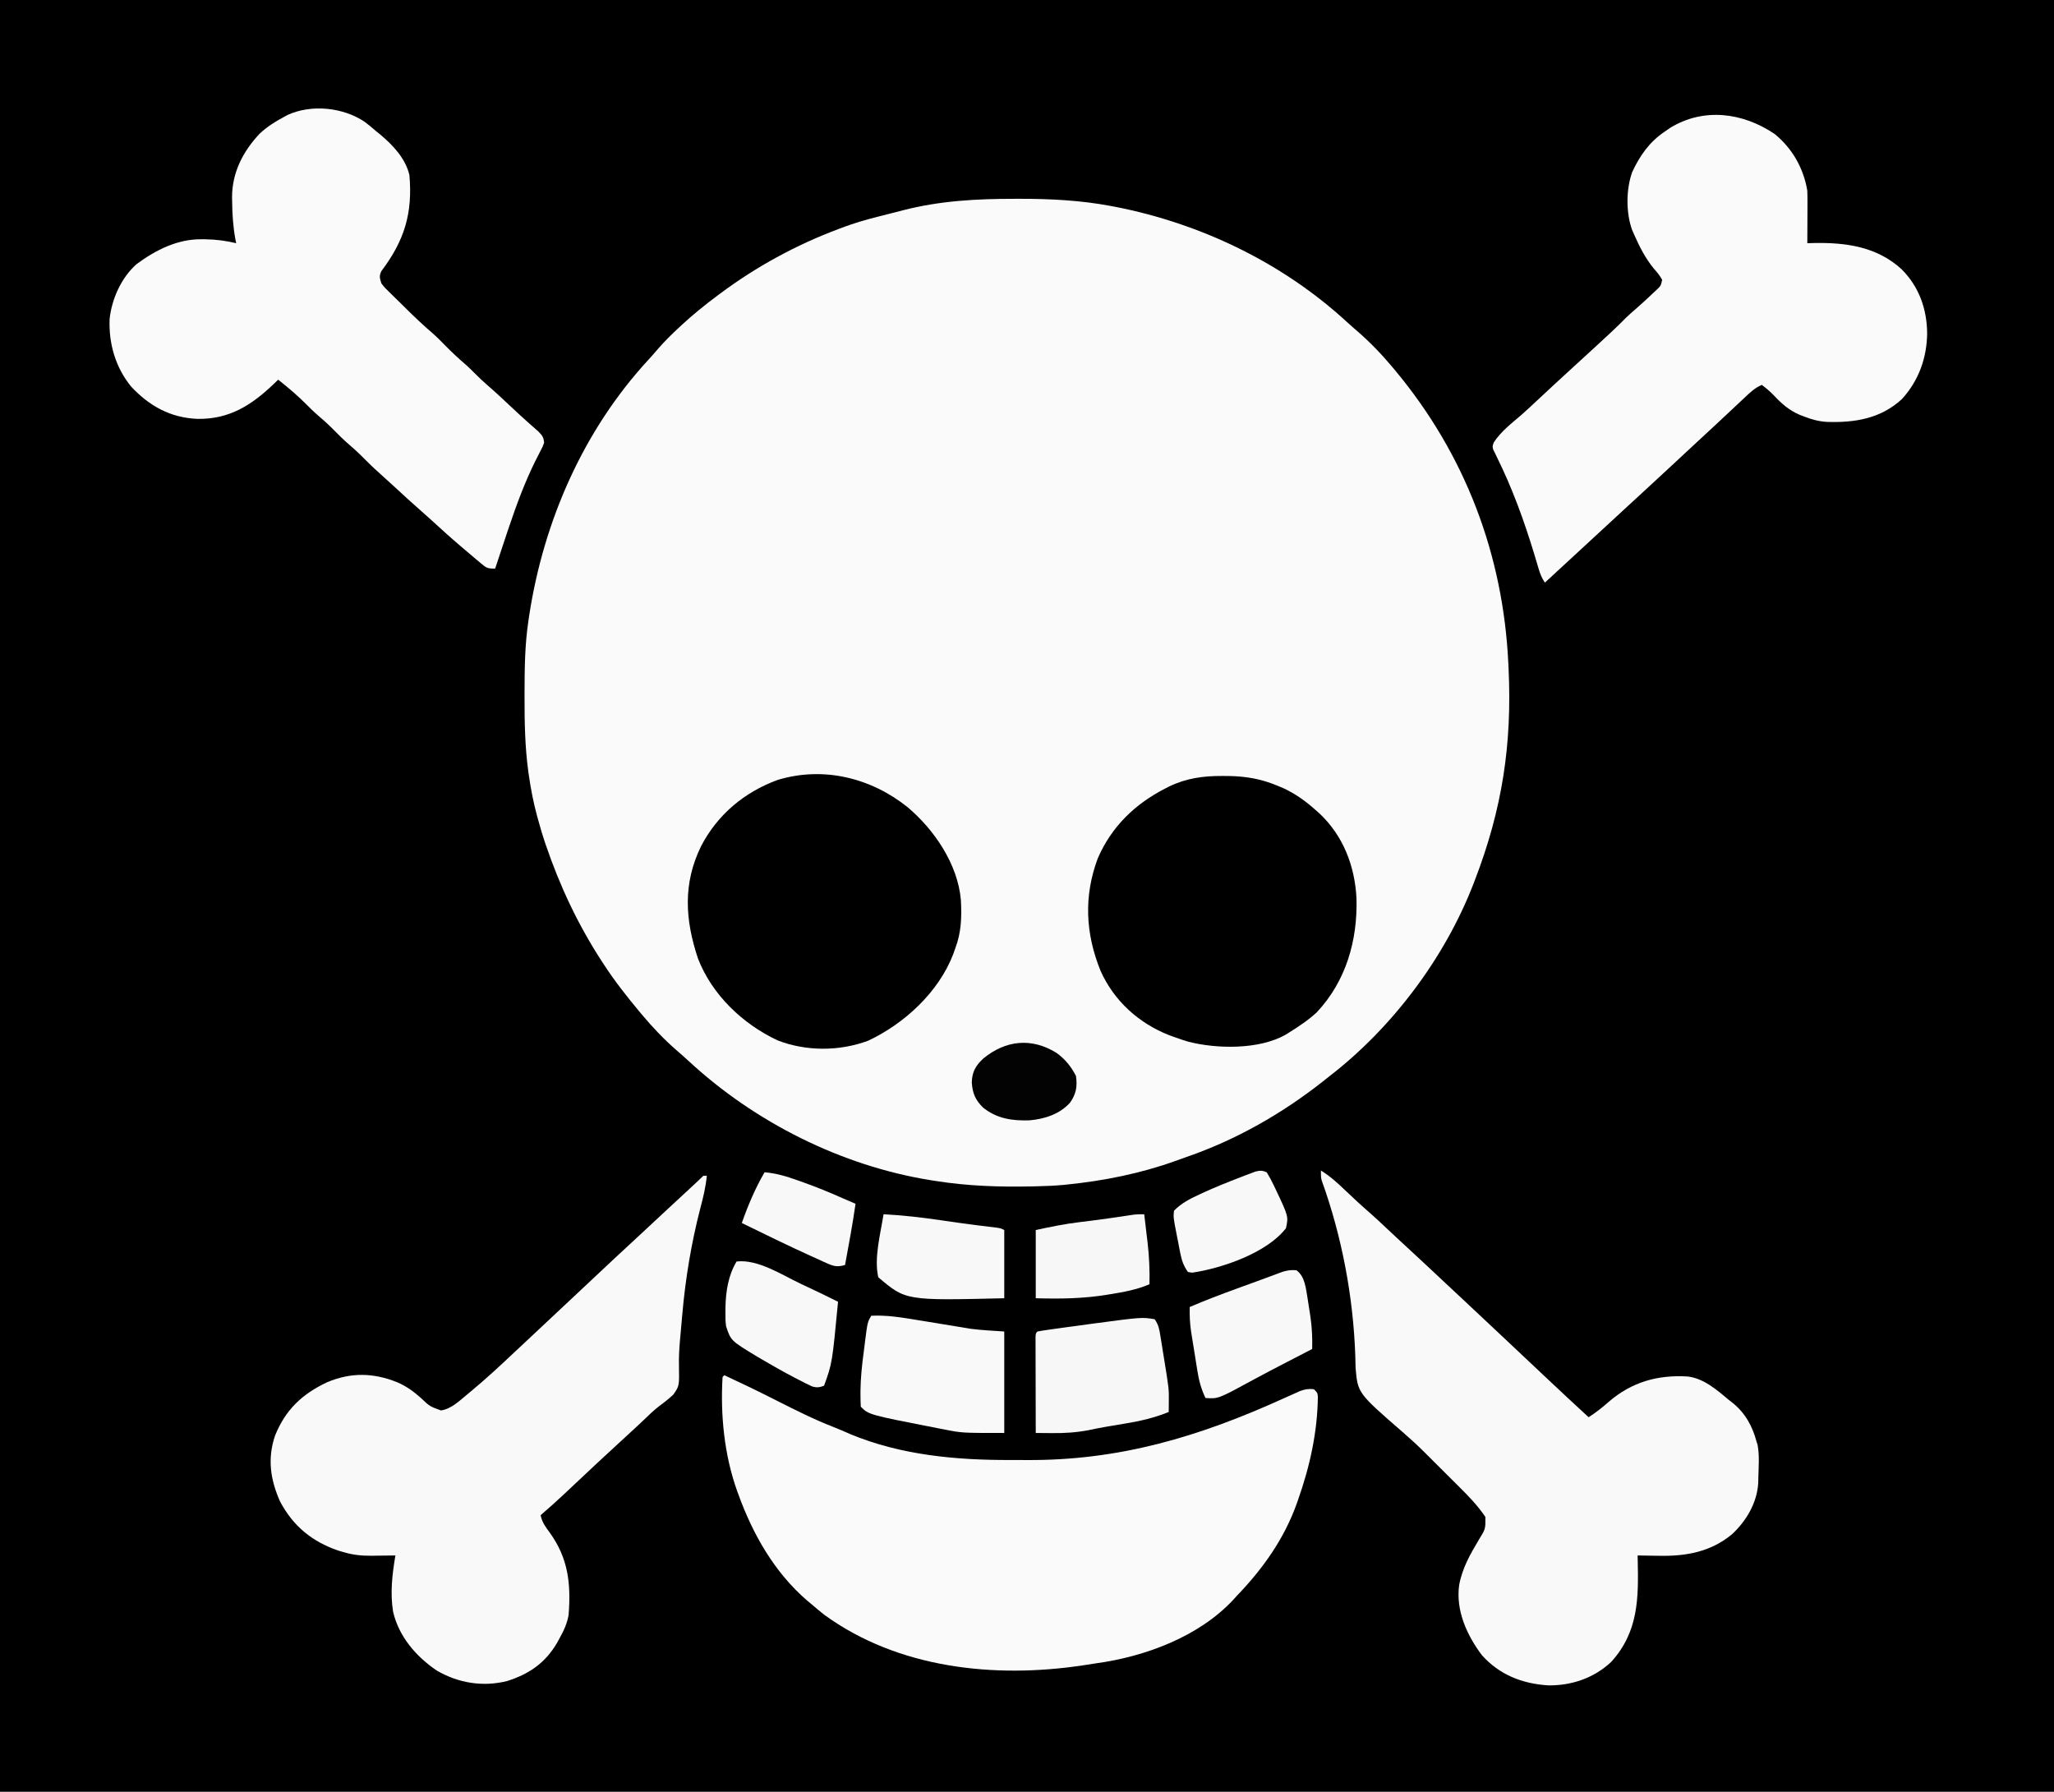 <?xml version="1.0" encoding="UTF-8"?>
<svg version="1.1" xmlns="http://www.w3.org/2000/svg" width="1174" height="1024">
<rect width="100%" height="100%" fill="#808080" stroke="none"/>
<path d="M0 0 C387.42 0 774.84 0 1174 0 C1174 337.92 1174 675.84 1174 1024 C786.58 1024 399.16 1024 0 1024 C0 686.08 0 348.16 0 0 Z " fill="#000000" transform="translate(0,0)"/>
<path d="M0 0 C1.552 -0.003 1.552 -0.003 3.135 -0.005 C20.391 -0.002 37.569 0.875 54.562 4.062 C55.455 4.228 56.347 4.394 57.267 4.565 C106.147 14.11 152.931 36.549 189.645 70.328 C191.708 72.222 193.811 74.053 195.938 75.875 C203.142 82.164 209.756 89.032 215.875 96.375 C216.507 97.128 216.507 97.128 217.151 97.896 C257.32 146.031 279.098 203.422 282 265.75 C282.041 266.618 282.083 267.487 282.125 268.382 C284.17 311.872 278.506 348.729 262.875 389.375 C262.432 390.533 262.432 390.533 261.979 391.715 C245.599 433.913 215.701 473.681 179.875 501.375 C178.61 502.38 177.346 503.385 176.082 504.391 C152.699 522.828 126.434 537.838 98.239 547.558 C95.98 548.339 93.736 549.153 91.492 549.977 C71.666 557.094 50.8 561.242 29.875 563.375 C29.188 563.446 28.502 563.516 27.794 563.589 C22.822 564.062 17.865 564.259 12.875 564.375 C11.743 564.402 10.611 564.429 9.445 564.458 C-8.941 564.831 -26.916 564.248 -45.125 561.375 C-46.64 561.142 -46.64 561.142 -48.186 560.903 C-99.17 552.731 -148.903 527.707 -186.672 492.645 C-188.827 490.65 -191.02 488.722 -193.25 486.812 C-200.44 480.549 -207.013 473.687 -213.125 466.375 C-213.595 465.814 -214.064 465.253 -214.548 464.675 C-221.882 455.877 -228.892 446.997 -235.125 437.375 C-235.534 436.75 -235.943 436.126 -236.364 435.482 C-249.786 414.815 -260.185 392.678 -268.125 369.375 C-268.355 368.702 -268.585 368.028 -268.822 367.334 C-270.041 363.71 -271.118 360.063 -272.125 356.375 C-272.46 355.189 -272.795 354.003 -273.141 352.781 C-275.215 345.175 -276.683 337.552 -277.812 329.75 C-277.932 328.928 -278.051 328.106 -278.174 327.26 C-280.09 313.151 -280.331 299.087 -280.312 284.875 C-280.312 283.942 -280.311 283.009 -280.31 282.048 C-280.28 268.405 -280.152 254.893 -278.125 241.375 C-277.907 239.886 -277.907 239.886 -277.685 238.367 C-269.444 184.287 -246.697 132.243 -209.391 91.852 C-207.495 89.779 -205.662 87.673 -203.832 85.543 C-200.283 81.479 -196.509 77.738 -192.562 74.062 C-191.522 73.091 -191.522 73.091 -190.459 72.101 C-183.974 66.122 -177.204 60.63 -170.125 55.375 C-169.556 54.949 -168.986 54.523 -168.4 54.083 C-147.923 38.825 -125.037 26.327 -101.125 17.375 C-100.292 17.056 -99.458 16.737 -98.599 16.408 C-92.049 13.951 -85.469 12.018 -78.688 10.312 C-77.741 10.07 -76.794 9.827 -75.818 9.576 C-73.895 9.084 -71.97 8.596 -70.045 8.112 C-68.086 7.618 -66.13 7.114 -64.176 6.601 C-42.932 1.094 -21.843 -0.009 0 0 Z " fill="#FAFAFA" transform="translate(580.125,113.625)"/>
<path d="M0 0 C8.842 4.109 17.642 8.291 26.344 12.691 C26.978 13.012 27.613 13.333 28.266 13.663 C28.907 13.987 29.547 14.311 30.207 14.645 C40.844 20.023 51.429 25.347 62.555 29.66 C65.67 30.872 68.7 32.199 71.75 33.562 C100.875 45.718 132.605 48.553 163.803 48.446 C166.587 48.437 169.37 48.444 172.154 48.467 C225.787 48.904 271.598 35.105 320.135 13.029 C322.065 12.155 324 11.295 325.938 10.438 C326.998 9.962 328.059 9.486 329.152 8.996 C332.025 7.991 333.989 7.628 337 8 C339 10 339 10 339.25 12.153 C339.042 32.376 334.702 51.997 328 71 C327.745 71.732 327.489 72.463 327.226 73.217 C320.017 93.486 307.81 110.619 293 126 C292.296 126.779 291.592 127.557 290.867 128.359 C271.179 149.47 240.389 160.871 212.327 164.676 C209.799 165.028 207.282 165.435 204.762 165.84 C154.331 173.405 99.324 167.569 57.215 136.977 C54.74 135.054 52.366 133.055 50 131 C49.071 130.227 48.141 129.453 47.184 128.656 C28.598 112.567 16.287 90.916 8 68 C7.764 67.359 7.529 66.717 7.286 66.057 C-0.029 45.582 -2.312 22.615 -1 1 C-0.67 0.67 -0.34 0.34 0 0 Z " fill="#FAFAFA" transform="translate(414,786)"/>
<path d="M0 0 C5.219 3.211 9.466 7.075 13.875 11.312 C18.519 15.746 23.207 20.089 28.058 24.296 C31.167 27.023 34.176 29.854 37.188 32.688 C38.505 33.922 39.823 35.157 41.141 36.391 C41.791 37 42.441 37.609 43.111 38.236 C45.875 40.817 48.655 43.378 51.438 45.938 C57.649 51.658 63.808 57.435 69.965 63.215 C73.781 66.797 77.608 70.369 81.438 73.938 C88.929 80.923 96.388 87.943 103.843 94.968 C108.099 98.977 112.357 102.984 116.616 106.991 C120.209 110.372 123.801 113.755 127.391 117.141 C135.88 125.145 144.405 133.108 153 141 C157.165 138.335 160.799 135.488 164.5 132.188 C177.662 120.861 192.436 116.681 209.621 117.714 C218.762 118.812 226.197 125.247 233 131 C233.626 131.482 234.253 131.964 234.898 132.461 C242.384 138.377 246.572 145.864 249 155 C249.28 155.866 249.28 155.866 249.566 156.75 C250.762 162.957 250.132 169.694 250 176 C249.975 177.334 249.975 177.334 249.949 178.695 C249.216 190.048 243.081 200.387 234.867 207.969 C222.717 217.96 208.668 220.528 193.25 220.188 C192.064 220.174 190.878 220.16 189.656 220.146 C186.77 220.112 183.885 220.063 181 220 C181.021 220.8 181.042 221.6 181.063 222.424 C181.562 244.335 181.578 263.573 165.938 280.812 C156.101 290.093 143.114 294.487 129.758 294.246 C114.948 293.276 102.028 288.187 92 277 C83.429 265.593 77.025 251.524 79 237 C80.729 227.322 85.31 219.333 90.29 210.979 C94.074 204.877 94.074 204.877 94 198 C89.754 191.699 84.543 186.256 79.16 180.93 C78.434 180.204 77.709 179.479 76.961 178.732 C75.438 177.212 73.913 175.694 72.385 174.179 C70.067 171.879 67.756 169.571 65.447 167.262 C63.956 165.776 62.465 164.29 60.973 162.805 C60.292 162.125 59.612 161.446 58.911 160.746 C54.979 156.853 50.94 153.14 46.753 149.523 C21.058 127.199 21.058 127.199 19.816 112.877 C19.72 110.418 19.67 107.96 19.625 105.5 C18.44 71.908 11.933 37.542 0.516 5.902 C0 4 0 4 0 0 Z " fill="#F9F9F9" transform="translate(755,669)"/>
<path d="M0 0 C0.66 0 1.32 0 2 0 C1.365 6.446 -0.079 12.44 -1.75 18.688 C-6.853 38.446 -10.22 58.672 -12 79 C-12.125 80.373 -12.125 80.373 -12.253 81.774 C-12.53 84.828 -12.797 87.883 -13.062 90.938 C-13.155 91.955 -13.248 92.972 -13.343 94.02 C-13.757 98.826 -14.045 103.542 -13.926 108.367 C-13.716 120.179 -13.716 120.179 -17.203 125.125 C-19.776 127.492 -22.358 129.567 -25.181 131.612 C-28.514 134.155 -31.473 137.106 -34.5 140 C-35.78 141.2 -37.061 142.398 -38.344 143.594 C-38.962 144.171 -39.581 144.749 -40.219 145.344 C-42.8 147.743 -45.399 150.122 -48 152.5 C-56.479 160.253 -64.865 168.106 -73.23 175.98 C-73.933 176.641 -74.636 177.302 -75.36 177.983 C-76.698 179.242 -78.035 180.502 -79.37 181.763 C-83.822 185.95 -88.377 190.003 -93 194 C-92.139 198.115 -90.258 200.612 -87.75 204 C-77.153 218.733 -75.62 233.25 -77 251 C-77.817 255.741 -79.65 259.817 -82 264 C-82.531 264.981 -83.062 265.962 -83.609 266.973 C-90.376 278.504 -99.608 284.821 -112.25 288.812 C-126.118 292.236 -140.073 289.944 -152.332 282.797 C-164.16 274.831 -174.034 263.332 -177.312 249.188 C-179.088 238.346 -177.805 227.749 -176 217 C-176.625 217.01 -177.249 217.021 -177.893 217.032 C-180.762 217.074 -183.631 217.099 -186.5 217.125 C-187.482 217.142 -188.465 217.159 -189.477 217.176 C-195.383 217.215 -200.346 216.718 -206 215 C-206.924 214.728 -207.849 214.456 -208.801 214.176 C-223.78 209.027 -234.657 200.024 -242 186 C-247.491 173.551 -249.223 161.696 -244.812 148.562 C-238.846 133.747 -229.384 124.761 -215 118 C-201.419 112.278 -188.618 112.542 -175 118 C-169.779 120.244 -165.757 123.147 -161.51 126.924 C-156.382 131.795 -156.382 131.795 -149.938 134.125 C-144.061 133.232 -139.411 128.662 -135 125 C-134.466 124.561 -133.932 124.122 -133.382 123.669 C-124.563 116.386 -116.2 108.626 -107.887 100.778 C-104.79 97.86 -101.675 94.963 -98.562 92.062 C-87.829 82.047 -77.124 72.003 -66.438 61.938 C-55.977 52.087 -45.481 42.274 -34.913 32.538 C-30.127 28.126 -25.37 23.683 -20.615 19.237 C-15.774 14.714 -10.912 10.215 -6.035 5.73 C-3.991 3.849 -1.965 1.965 0 0 Z " fill="#F9F9F9" transform="translate(402,672)"/>
<path d="M0 0 C10.101 8.268 16.474 19.554 18.605 32.371 C18.686 34.72 18.713 37.071 18.703 39.422 C18.701 40.41 18.701 40.41 18.699 41.418 C18.693 43.507 18.681 45.595 18.668 47.684 C18.663 49.106 18.658 50.529 18.654 51.951 C18.643 55.425 18.626 58.898 18.605 62.371 C20.419 62.319 20.419 62.319 22.27 62.266 C40.683 61.894 58.568 64.366 72.605 77.371 C82.514 87.347 86.956 99.92 87.105 113.871 C86.938 128.018 82.212 141.072 72.613 151.523 C60.464 162.703 45.554 165.033 29.769 164.507 C25.099 164.213 20.938 163.08 16.605 161.371 C15.333 160.878 15.333 160.878 14.035 160.375 C8.081 157.744 4.027 154.185 -0.41 149.465 C-2.57 147.186 -4.874 145.241 -7.395 143.371 C-11.348 144.994 -14.153 147.724 -17.207 150.621 C-17.77 151.148 -18.334 151.676 -18.914 152.219 C-20.121 153.349 -21.326 154.481 -22.53 155.615 C-25.014 157.954 -27.509 160.281 -30.005 162.608 C-31.272 163.791 -32.539 164.974 -33.806 166.157 C-38.347 170.4 -42.907 174.62 -47.478 178.83 C-51.655 182.68 -55.808 186.554 -59.957 190.434 C-65.422 195.542 -70.917 200.616 -76.438 205.664 C-79.578 208.536 -82.706 211.421 -85.832 214.309 C-86.372 214.808 -86.913 215.307 -87.469 215.821 C-88.564 216.832 -89.659 217.844 -90.753 218.855 C-93.466 221.361 -96.18 223.866 -98.895 226.371 C-99.978 227.371 -101.061 228.371 -102.145 229.371 C-116.77 242.871 -116.77 242.871 -131.395 256.371 C-133.399 253.365 -134.198 251.091 -135.207 247.648 C-135.555 246.483 -135.903 245.318 -136.262 244.117 C-136.636 242.86 -137.009 241.603 -137.395 240.309 C-143.185 221.187 -149.984 202.429 -158.879 184.51 C-159.24 183.755 -159.601 183 -159.973 182.223 C-160.297 181.571 -160.62 180.92 -160.954 180.249 C-161.395 178.371 -161.395 178.371 -160.601 176.262 C-156.663 170.089 -150.329 165.239 -144.809 160.5 C-141.526 157.605 -138.338 154.614 -135.145 151.621 C-128.602 145.492 -122.014 139.418 -115.395 133.371 C-111.915 130.187 -108.438 127 -104.964 123.811 C-103.882 122.818 -102.799 121.826 -101.716 120.833 C-96.037 115.63 -90.38 110.43 -84.984 104.93 C-83.266 103.245 -81.473 101.685 -79.645 100.121 C-76.124 97.059 -72.696 93.915 -69.332 90.684 C-68.83 90.22 -68.328 89.756 -67.812 89.278 C-65.122 86.759 -65.122 86.759 -64.359 83.312 C-65.647 80.897 -67.205 79.048 -69.02 76.996 C-73.983 70.955 -77.273 64.473 -80.395 57.371 C-80.758 56.551 -81.122 55.731 -81.496 54.887 C-85.113 45.083 -85.023 31.404 -81.441 21.605 C-77.037 12.206 -71.643 4.552 -63.02 -1.316 C-61.399 -2.436 -61.399 -2.436 -59.746 -3.578 C-40.545 -15.327 -18.049 -12.278 0 0 Z " fill="#FAFAFA" transform="translate(1014.395,76.629)"/>
<path d="M0 0 C2.292 1.708 4.442 3.514 6.598 5.391 C7.348 5.998 8.098 6.605 8.871 7.23 C16.185 13.334 23.335 20.908 25.598 30.391 C27.542 52.222 22.799 67.836 9.566 85.355 C8.221 88.182 8.648 89.42 9.598 92.391 C11.708 95.069 11.708 95.069 14.445 97.664 C14.935 98.151 15.426 98.638 15.931 99.139 C17.498 100.691 19.079 102.228 20.66 103.766 C21.697 104.791 22.733 105.817 23.768 106.844 C28.673 111.69 33.657 116.405 38.892 120.897 C41.422 123.113 43.748 125.484 46.098 127.891 C49.849 131.699 53.704 135.31 57.77 138.781 C59.627 140.416 61.364 142.125 63.098 143.891 C65.356 146.184 67.658 148.355 70.098 150.453 C74.786 154.496 79.287 158.732 83.795 162.972 C86.898 165.887 90.013 168.779 93.199 171.602 C93.753 172.096 94.307 172.59 94.878 173.099 C96.381 174.434 97.891 175.76 99.402 177.086 C101.662 179.458 102.246 180.234 102.598 183.391 C101.844 185.559 101.844 185.559 100.605 187.934 C100.152 188.829 99.699 189.725 99.232 190.648 C98.734 191.615 98.236 192.582 97.723 193.578 C91.629 205.859 86.971 218.414 82.598 231.391 C82.022 233.093 82.022 233.093 81.435 234.829 C79.125 241.673 76.846 248.526 74.598 255.391 C70.058 255.391 69.549 254.933 66.223 252.141 C65.346 251.41 64.47 250.679 63.566 249.926 C62.587 249.089 61.607 248.253 60.598 247.391 C59.483 246.452 58.369 245.513 57.254 244.574 C50.445 238.813 43.805 232.892 37.258 226.836 C35.085 224.839 32.892 222.882 30.66 220.953 C26.531 217.374 22.533 213.658 18.527 209.943 C15.143 206.807 11.73 203.709 8.285 200.641 C4.563 197.309 1.026 193.844 -2.477 190.285 C-4.37 188.423 -6.324 186.682 -8.34 184.953 C-12.149 181.681 -15.651 178.16 -19.176 174.586 C-21.849 171.951 -24.656 169.513 -27.504 167.07 C-29.382 165.409 -31.145 163.679 -32.902 161.891 C-38.06 156.65 -43.648 151.96 -49.402 147.391 C-50.225 148.187 -51.047 148.984 -51.895 149.805 C-64.665 162.005 -77.315 170.088 -95.587 169.795 C-110.943 169.154 -123.018 162.493 -133.402 151.391 C-142.376 140.439 -146.312 126.8 -145.754 112.789 C-144.569 101.331 -139.106 89.156 -130.402 81.391 C-119.458 73.288 -106.962 66.965 -93.152 67.141 C-92.045 67.146 -92.045 67.146 -90.914 67.152 C-84.937 67.246 -79.22 67.983 -73.402 69.391 C-73.619 68.348 -73.619 68.348 -73.84 67.285 C-75.158 60.063 -75.647 53.035 -75.715 45.703 C-75.732 44.837 -75.75 43.971 -75.768 43.079 C-75.757 28.968 -69.477 16.804 -59.883 6.68 C-55.754 2.87 -51.357 0.014 -46.402 -2.609 C-45.608 -3.044 -44.814 -3.478 -43.996 -3.926 C-30.236 -10.174 -12.308 -8.246 0 0 Z " fill="#FAFAFA" transform="translate(208.402,69.609)"/>
<path d="M0 0 C15.357 12.929 28.727 32.584 30.544 53.028 C31.084 62.606 30.822 71.712 27.341 80.747 C26.962 81.83 26.583 82.913 26.193 84.029 C17.887 105.728 -1.641 123.785 -22.471 133.564 C-38.904 139.665 -57.944 139.712 -74.26 133.341 C-94.132 124 -111.575 107.433 -119.659 86.747 C-127.1 64.547 -128.45 43.752 -117.909 22.31 C-108.552 4.297 -93.137 -8.576 -74.112 -15.51 C-48.067 -23.39 -21.001 -16.744 0 0 Z " fill="#000000" transform="translate(518.659,461.253)"/>
<path d="M0 0 C1.23 0.005 2.461 0.01 3.729 0.015 C13.714 0.205 22.179 1.674 31.375 5.5 C32.477 5.958 33.579 6.415 34.715 6.887 C41.751 10.125 47.609 14.359 53.375 19.5 C54.085 20.128 54.796 20.756 55.527 21.402 C69.133 34.172 75.82 51.64 76.695 70.012 C77.379 93.92 70.721 117.326 53.965 135.113 C49.174 139.528 43.891 143.058 38.375 146.5 C37.676 146.943 36.978 147.387 36.258 147.844 C21.054 156.457 -2.953 156.085 -19.438 151.875 C-21.852 151.143 -24.25 150.353 -26.625 149.5 C-28.45 148.846 -28.45 148.846 -30.312 148.18 C-47.767 141.296 -61.871 128.603 -69.573 111.381 C-78.228 90.066 -79.275 68.732 -71.164 47.055 C-63.329 28.959 -49.923 15.998 -32.562 7.125 C-31.627 6.642 -31.627 6.642 -30.672 6.15 C-20.709 1.294 -11.011 -0.059 0 0 Z " fill="#000000" transform="translate(698.625,443.5)"/>
<path d="M0 0 C8.648 -0.427 16.941 0.905 25.438 2.312 C26.872 2.543 28.306 2.774 29.74 3.003 C35.76 3.968 41.775 4.961 47.789 5.965 C48.615 6.1 49.441 6.236 50.291 6.376 C52.363 6.717 54.434 7.069 56.504 7.422 C62.971 8.253 69.494 8.566 76 9 C76 28.14 76 47.28 76 67 C51.686 67 51.686 67 41.125 64.875 C39.374 64.543 39.374 64.543 37.587 64.204 C-1.424 56.576 -1.424 56.576 -6 52 C-6.128 49.647 -6.184 47.338 -6.18 44.984 C-6.178 44.269 -6.177 43.555 -6.176 42.818 C-6.096 35.592 -5.35 28.499 -4.401 21.341 C-4.12 19.21 -3.858 17.078 -3.598 14.945 C-2.159 3.64 -2.159 3.64 0 0 Z " fill="#F9F9F9" transform="translate(498,752)"/>
<path d="M0 0 C2.26 3.39 2.61 5.608 3.254 9.609 C3.36 10.254 3.465 10.899 3.574 11.564 C3.911 13.625 4.237 15.687 4.562 17.75 C4.785 19.123 5.008 20.495 5.232 21.867 C8.137 39.759 8.137 39.759 8.062 46.938 C8.053 48.081 8.044 49.224 8.035 50.402 C8.024 51.26 8.012 52.117 8 53 C-0.091 56.295 -8.021 58.152 -16.625 59.562 C-19.117 59.984 -21.609 60.406 -24.102 60.828 C-25.293 61.027 -26.484 61.226 -27.712 61.432 C-31.077 62.013 -34.418 62.664 -37.755 63.386 C-44.774 64.72 -51.365 65.154 -58.5 65.074 C-59.877 65.066 -59.877 65.066 -61.281 65.058 C-63.521 65.044 -65.76 65.025 -68 65 C-68.023 57.585 -68.041 50.171 -68.052 42.756 C-68.057 39.314 -68.064 35.871 -68.075 32.428 C-68.088 28.474 -68.093 24.52 -68.098 20.566 C-68.103 19.325 -68.108 18.083 -68.113 16.804 C-68.113 15.663 -68.113 14.522 -68.114 13.346 C-68.116 12.336 -68.118 11.325 -68.12 10.284 C-68 8 -68 8 -67 7 C-65.227 6.664 -63.443 6.387 -61.656 6.133 C-60.524 5.971 -59.392 5.809 -58.225 5.642 C-56.996 5.471 -55.767 5.301 -54.5 5.125 C-53.244 4.949 -51.987 4.774 -50.693 4.593 C-46.796 4.054 -42.899 3.524 -39 3 C-37.829 2.842 -36.657 2.684 -35.45 2.521 C-7.321 -1.226 -7.321 -1.226 0 0 Z " fill="#F7F7F7" transform="translate(660,754)"/>
<path d="M0 0 C4.996 3.565 5.433 10.775 6.423 16.408 C6.869 19.123 7.285 21.841 7.688 24.562 C7.885 25.873 7.885 25.873 8.086 27.21 C8.917 33.174 9.153 38.983 9 45 C8.261 45.382 7.521 45.764 6.76 46.158 C3.945 47.614 1.131 49.07 -1.682 50.527 C-2.935 51.175 -4.188 51.823 -5.441 52.471 C-11.838 55.781 -18.23 59.097 -24.555 62.543 C-44.749 73.539 -44.749 73.539 -52 73 C-54.431 67.843 -55.736 63.123 -56.605 57.504 C-56.734 56.712 -56.863 55.919 -56.996 55.103 C-57.265 53.437 -57.53 51.77 -57.79 50.103 C-58.186 47.571 -58.599 45.043 -59.014 42.514 C-59.274 40.886 -59.534 39.257 -59.793 37.629 C-59.915 36.883 -60.037 36.137 -60.162 35.368 C-60.908 30.524 -61.107 25.902 -61 21 C-52.145 17.207 -43.177 13.787 -34.125 10.5 C-32.853 10.035 -31.581 9.571 -30.309 9.105 C-27.793 8.186 -25.274 7.273 -22.755 6.363 C-20.201 5.436 -17.655 4.498 -15.112 3.543 C-13.876 3.085 -12.641 2.628 -11.367 2.156 C-10.262 1.742 -9.157 1.327 -8.019 0.9 C-5.125 0.037 -2.992 -0.286 0 0 Z " fill="#F8F8F8" transform="translate(741,726)"/>
<path d="M0 0 C12.17 -1.415 25.68 7.518 36.438 12.625 C37.869 13.3 39.301 13.974 40.732 14.648 C46.517 17.377 52.288 20.121 58 23 C54.653 58.163 54.653 58.163 50 71 C47.463 71.999 45.635 72.214 43.035 71.338 C40.626 70.234 38.282 69.046 35.938 67.812 C35.066 67.364 34.195 66.916 33.298 66.454 C26.847 63.084 20.515 59.516 14.25 55.812 C13.442 55.339 12.633 54.865 11.801 54.376 C-3.269 45.265 -3.269 45.265 -6 37 C-6.39 34.13 -6.428 31.331 -6.375 28.438 C-6.367 27.648 -6.359 26.859 -6.351 26.046 C-6.133 16.965 -4.733 7.889 0 0 Z " fill="#F8F8F8" transform="translate(421,721)"/>
<path d="M0 0 C11.089 0.557 21.957 1.838 32.938 3.438 C35.231 3.767 37.524 4.095 39.818 4.422 C41.322 4.637 42.825 4.852 44.329 5.068 C50.854 6 57.393 6.794 63.94 7.555 C67 8 67 8 69 9 C69 21.87 69 34.74 69 48 C12.686 49.341 12.686 49.341 -3 36 C-5.545 24.933 -1.694 11.056 0 0 Z " fill="#F8F8F8" transform="translate(505,694)"/>
<path d="M0 0 C0.512 4.228 1.008 8.457 1.5 12.688 C1.643 13.866 1.786 15.045 1.934 16.26 C2.849 24.211 3.18 31.998 3 40 C-4.242 43.11 -11.624 44.436 -19.375 45.688 C-20.047 45.798 -20.719 45.909 -21.412 46.024 C-35.037 48.233 -48.176 48.391 -62 48 C-62 35.13 -62 22.26 -62 9 C-53.54 7.187 -45.462 5.508 -36.938 4.5 C-34.961 4.255 -32.984 4.009 -31.008 3.762 C-30.018 3.638 -29.028 3.515 -28.009 3.388 C-22.212 2.64 -16.431 1.779 -10.65 0.914 C-9.425 0.734 -9.425 0.734 -8.176 0.551 C-7.107 0.391 -7.107 0.391 -6.017 0.228 C-4 0 -4 0 0 0 Z " fill="#F7F7F7" transform="translate(654,694)"/>
<path d="M0 0 C1.551 2.501 2.825 4.851 4.062 7.5 C4.412 8.229 4.762 8.958 5.123 9.709 C12.472 25.253 12.472 25.253 11 32 C0.124 46.102 -25.627 54.895 -42.613 57.383 C-43.401 57.256 -44.189 57.13 -45 57 C-47.503 53.536 -48.571 50.382 -49.387 46.219 C-49.603 45.129 -49.819 44.04 -50.041 42.918 C-50.254 41.79 -50.468 40.662 -50.688 39.5 C-50.912 38.372 -51.137 37.244 -51.369 36.082 C-53.362 25.844 -53.362 25.844 -53 22 C-48.82 17.702 -44.025 15.243 -38.625 12.75 C-37.415 12.186 -37.415 12.186 -36.181 11.61 C-29.243 8.441 -22.185 5.602 -15.062 2.875 C-14.026 2.472 -12.99 2.07 -11.922 1.655 C-10.462 1.11 -10.462 1.11 -8.973 0.555 C-8.109 0.23 -7.245 -0.095 -6.356 -0.43 C-3.739 -1.063 -2.457 -1.085 0 0 Z " fill="#F8F8F8" transform="translate(724,670)"/>
<path d="M0 0 C6.804 0.555 12.717 2.389 19.125 4.688 C20.138 5.045 21.151 5.403 22.195 5.772 C29.946 8.543 37.495 11.617 45 15 C47.33 16.008 49.665 17.005 52 18 C50.319 29.724 48.154 41.356 46 53 C41.969 54.128 39.859 53.894 36.062 52.184 C35.098 51.755 34.134 51.327 33.14 50.886 C32.104 50.408 31.068 49.93 30 49.438 C28.385 48.71 28.385 48.71 26.737 47.968 C13.373 41.898 0.178 35.46 -13 29 C-9.428 18.808 -5.417 9.359 0 0 Z " fill="#F8F8F8" transform="translate(437,670)"/>
<path d="M0 0 C4.92 3.481 8.557 7.926 11.25 13.312 C12.11 19.231 11.329 23.634 7.855 28.527 C1.897 35.153 -6.683 37.86 -15.336 38.633 C-25.246 38.934 -33.817 37.718 -41.75 31.438 C-46.229 27.109 -47.919 23.147 -48.312 16.938 C-48.115 10.863 -46.133 7.425 -41.75 3.312 C-28.999 -7.194 -14.218 -8.755 0 0 Z " fill="#030303" transform="translate(603.75,601.688)"/>
</svg>
